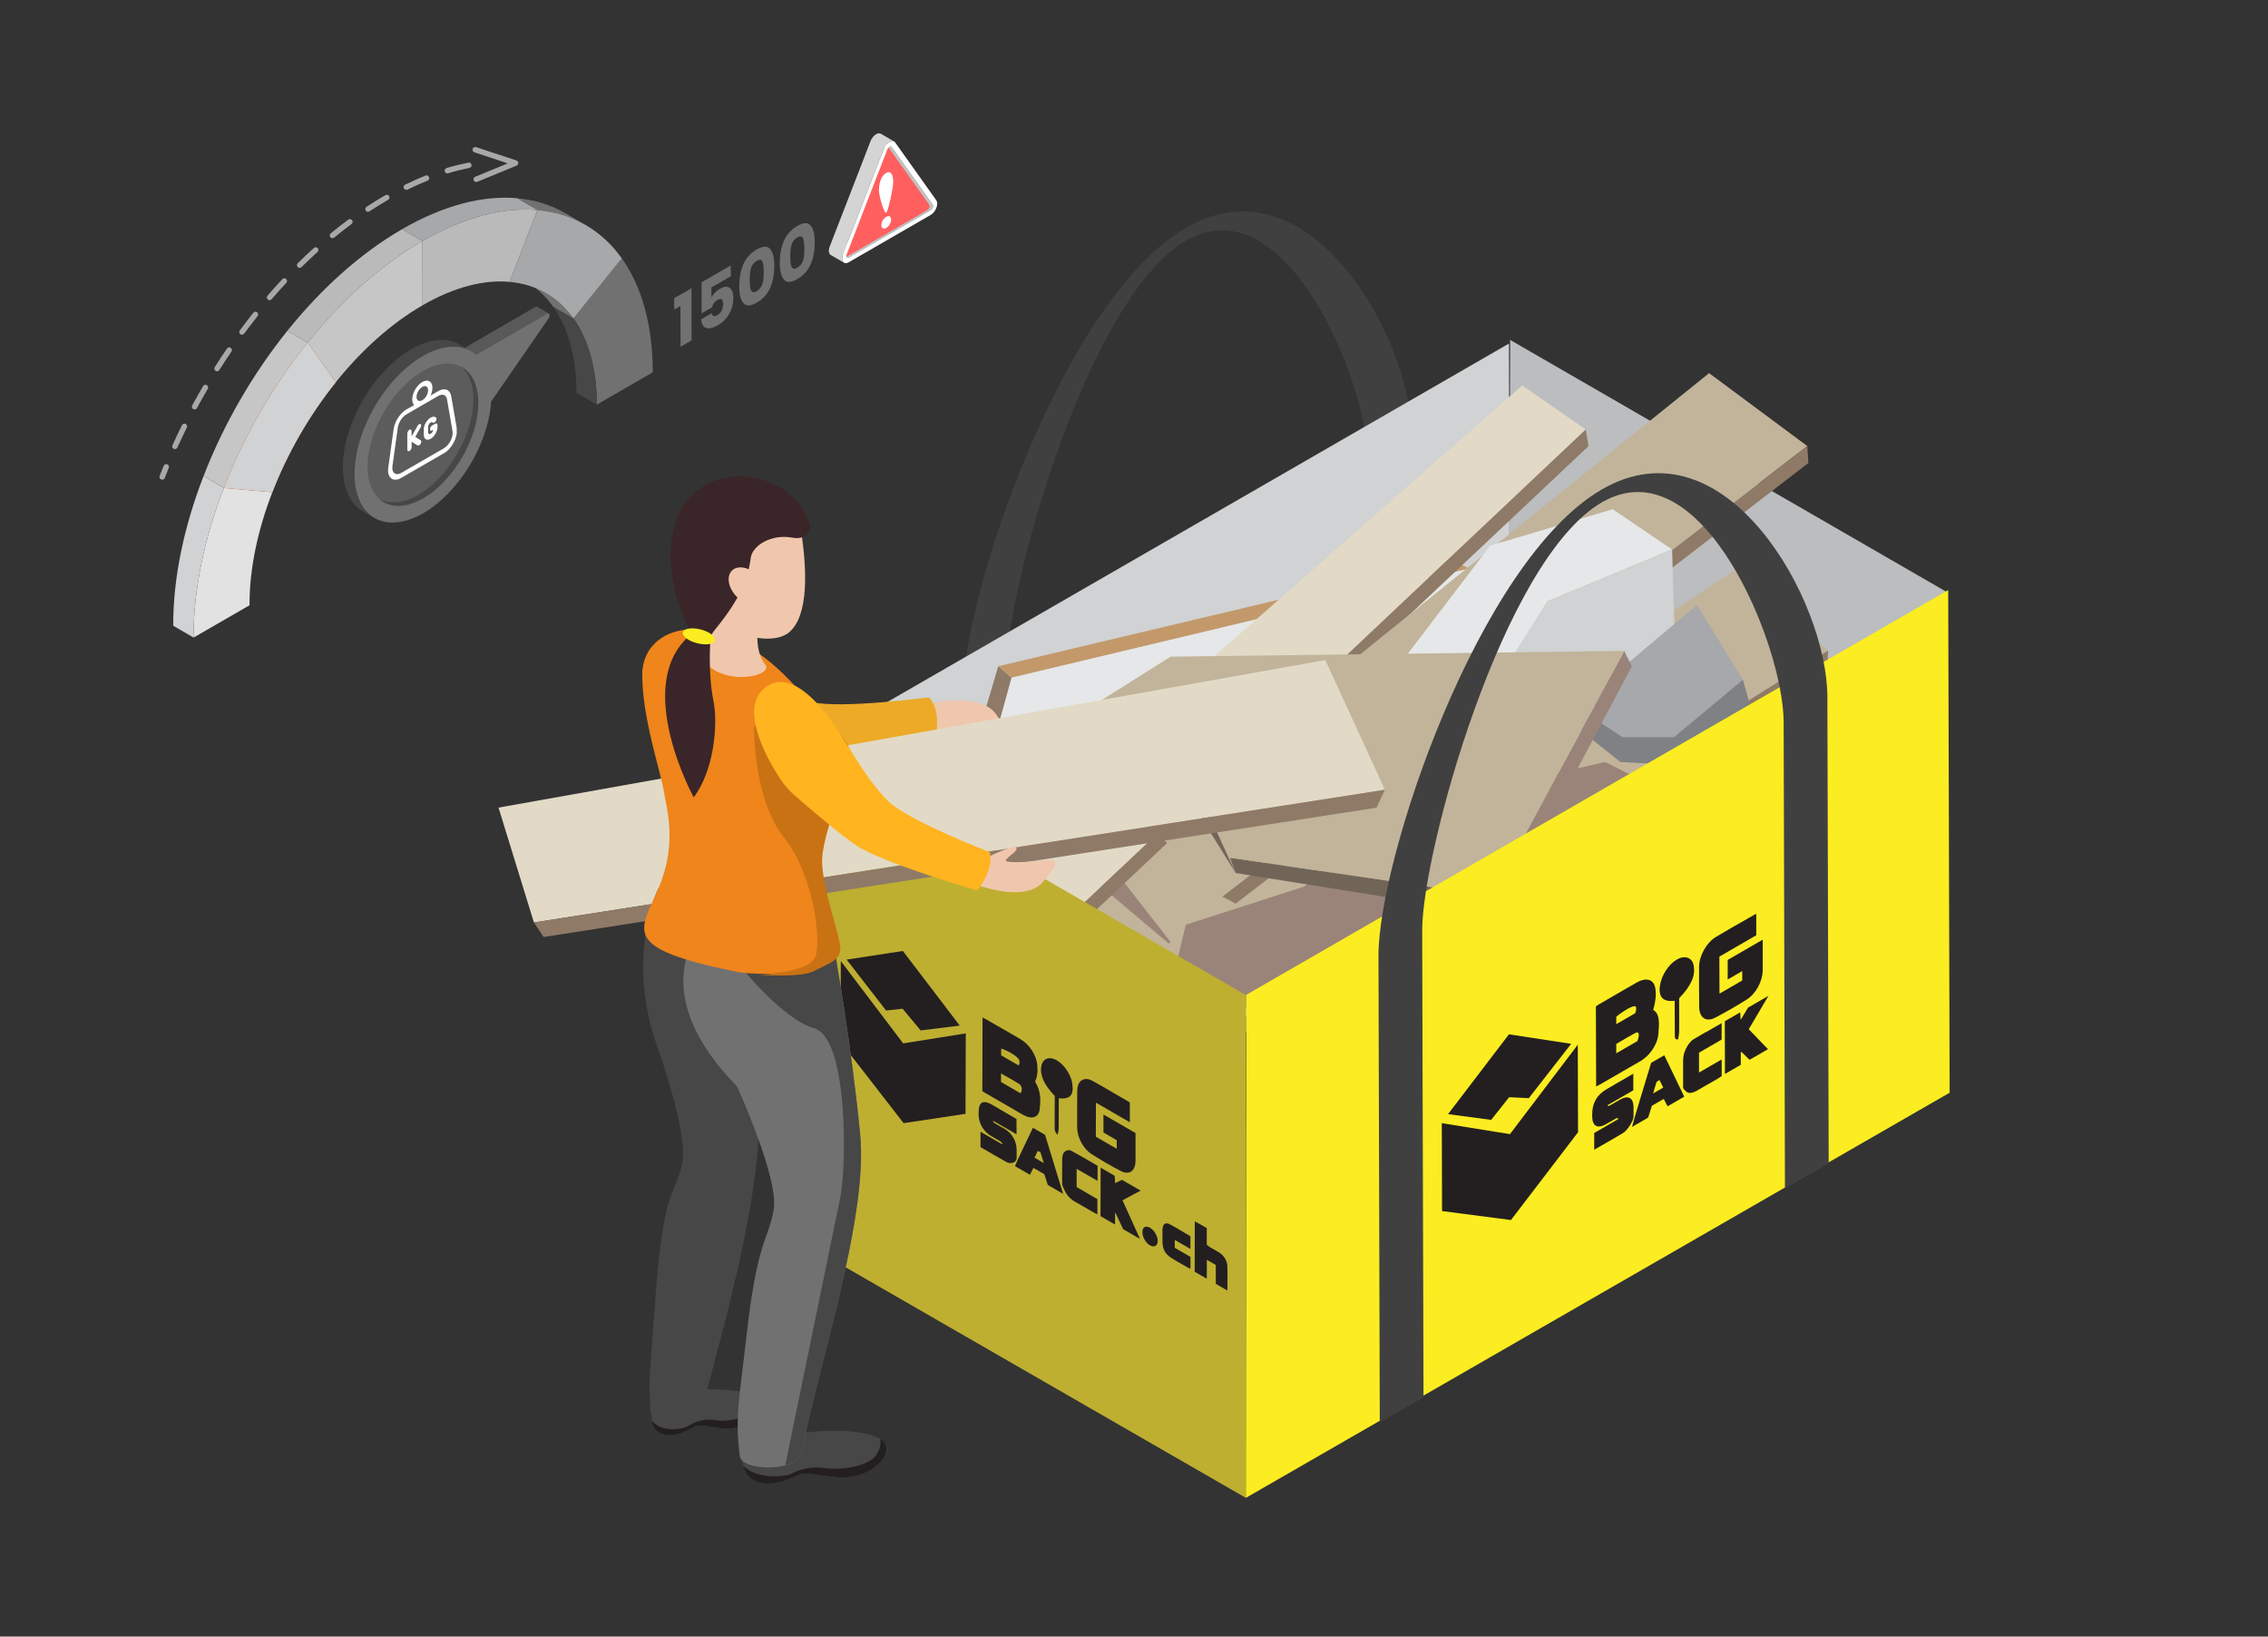 <?xml version="1.0" encoding="UTF-8"?> <svg id="_Слой_1" data-name="Слой 1" xmlns="http://www.w3.org/2000/svg" xmlns:xlink="http://www.w3.org/1999/xlink" viewBox="0 0 362.05 261.19"><rect x="0" y="0" width="362.05" height="261.19" fill="#333333" stroke="none"/> <defs> <style> .cls-1 { fill: #bbbdbf; } .cls-1, .cls-2, .cls-3, .cls-4, .cls-5, .cls-6, .cls-7, .cls-8, .cls-9, .cls-10, .cls-11, .cls-12, .cls-13, .cls-14, .cls-15, .cls-16, .cls-17, .cls-18, .cls-19, .cls-20, .cls-21, .cls-22, .cls-23, .cls-24, .cls-25, .cls-26, .cls-27, .cls-28, .cls-29, .cls-30, .cls-31, .cls-32, .cls-33, .cls-34, .cls-35, .cls-36, .cls-37, .cls-38, .cls-39, .cls-40, .cls-41, .cls-42, .cls-43, .cls-44, .cls-45, .cls-46 { stroke-width: 0px; } .cls-2 { fill: #f0c7ad; } .cls-3 { fill: #717171; } .cls-4 { fill: #a6a7aa; } .cls-5 { fill: #c1b49a; } .cls-6 { fill: #d0d2d3; } .cls-7 { fill: #ef851b; } .cls-8 { fill: #474747; } .cls-9 { fill: #fade1b; } .cls-10 { fill: #bababa; } .cls-11 { fill: #ecaa27; } .cls-12 { fill: #e6e7e8; } .cls-47 { clip-path: url(#clippath-2); } .cls-13 { fill: #3a2528; } .cls-48 { isolation: isolate; } .cls-14 { fill: #eff2f2; } .cls-15 { fill: #e5e6e6; } .cls-16 { fill: #c2c2c2; } .cls-17 { fill: #716558; } .cls-18 { fill: #beaf31; } .cls-19 { fill: #a9b6b6; } .cls-20 { fill: none; } .cls-21 { fill: #93caa2; } .cls-22 { fill: #e2dac6; } .cls-49 { clip-path: url(#clippath-1); } .cls-23 { fill: #a6a8aa; } .cls-24 { fill: #ff874b; } .cls-25 { fill: #fff; } .cls-26 { fill: #d4d4d4; } .cls-27 { fill: #c97214; } .cls-28 { fill: #fbed21; } .cls-29 { fill: #595959; } .cls-30 { fill: #e2e2e2; } .cls-31 { fill: #576573; } .cls-32 { fill: #231f20; } .cls-33 { fill: #5c5c5c; } .cls-34 { fill: #a6a8ab; } .cls-35 { fill: #ffb420; } .cls-36 { fill: #65a27b; } .cls-50 { clip-path: url(#clippath-3); } .cls-37 { fill: #c6c6c6; } .cls-38 { fill: #ff5f5f; } .cls-39 { fill: #9a8479; } .cls-40 { fill: #8f7a67; } .cls-41 { fill: #404041; } .cls-42 { fill: #808184; } .cls-43 { fill: #5b8c76; } .cls-44 { fill: #c3996b; } .cls-45 { fill: #bcc1c6; } .cls-46 { fill: #dbdada; } </style> <clipPath id="clippath-1"> <polygon class="cls-20" points="61.95 77.48 61.91 64.14 72.87 57.81 72.91 71.15 61.95 77.48"/> </clipPath> <clipPath id="clippath-2"> <polygon class="cls-20" points="107.65 55.92 107.63 47.42 130.05 34.47 130.08 42.97 107.65 55.92"/> </clipPath> <clipPath id="clippath-3"> <rect class="cls-20" y="321.7" width="362.77" height="261.47"/> </clipPath> </defs> <g> <path class="cls-41" d="M189.36,36.34c-19.75,11.4-35.71,59.12-35.67,74.45l.21,74.46,6.98-4.03-.21-74.46c-.04-12.35,12.79-59.18,28.7-68.37s28.96,22.71,29,35.06l.21,74.46,6.98-4.03-.21-74.46c-.04-15.33-16.22-44.49-35.98-33.09"/> <polyline class="cls-1" points="310.89 94.55 241.07 54.25 240.85 134.47 310.66 174.77 310.89 94.55"/> <polyline class="cls-6" points="240.88 54.83 128.8 119.44 129.03 199.66 241.11 135.05 240.88 54.83"/> <g> <polygon class="cls-40" points="159.36 106.33 146.83 148.5 149.88 150.33 161.49 108.16 159.36 106.33"/> <polygon class="cls-44" points="231.47 89.22 159.36 106.33 161.49 108.16 234.53 90.74 231.47 89.22"/> <polygon class="cls-12" points="149.88 150.33 203.97 139.94 234.53 90.74 161.49 108.16 149.88 150.33"/> </g> <g> <polygon class="cls-5" points="162.11 124.05 191.75 120.08 212.22 135.36 193.89 152.17 179.22 157.97 154.77 142.08 162.11 124.05"/> <polygon class="cls-39" points="169.75 128.33 188.08 151.86 166.38 133.53 154.77 142.08 162.11 124.05 195.11 121 169.75 128.33"/> <polygon class="cls-5" points="169.75 128.33 195.11 121 206.11 140.25 188.08 151.86 169.75 128.33"/> </g> <g> <polygon class="cls-22" points="155.38 138.57 243.01 61.51 253.14 68.55 168.15 148.7 155.38 138.57"/> <polygon class="cls-40" points="170.35 149.58 253.58 71.2 253.14 68.55 168.15 148.7 170.35 149.58"/> </g> <g> <polygon class="cls-5" points="181.36 153.99 277.31 90.74 291.81 103.83 192.02 166.52 181.36 153.99"/> <polygon class="cls-40" points="194.02 167.82 291.73 106.53 291.81 103.83 192.02 166.52 194.02 167.82"/> </g> <g> <polygon class="cls-5" points="183.34 131.65 272.83 59.55 288.51 71.19 195.14 143.1 183.34 131.65"/> <polygon class="cls-40" points="197.26 144.21 288.68 73.89 288.51 71.19 195.14 143.1 197.26 144.21"/> </g> <g> <polygon class="cls-12" points="237.89 87.08 257.45 81.27 266.92 87.69 247.06 95.94 240.34 106.63 224.14 105.11 237.89 87.08"/> <polygon class="cls-6" points="267.65 111.52 266.92 87.69 247.06 95.94 240.34 106.63 246.45 117.64 251.64 112.75 247.36 123.75 261.73 110.61 262.34 114.27 267.65 111.52"/> </g> <g> <polygon class="cls-34" points="270.89 96.55 278.23 108.47 267.23 117.64 258.98 117.64 251.64 112.75 270.89 96.55"/> <polygon class="cls-42" points="278.23 108.47 267.23 117.64 258.98 117.64 251.64 112.75 252.56 116.72 258.67 121.61 269.98 122.22 279.76 113.97 278.23 108.47"/> </g> <polygon class="cls-39" points="189.3 147.58 208.25 141.47 220.47 129.86 256.23 121.61 264.17 125.58 202.44 161.64 186.86 157.67 189.3 147.58"/> <g> <polygon class="cls-39" points="260.5 106.33 239.42 146.05 238.2 143 259.28 103.88 260.5 106.33"/> <polygon class="cls-17" points="196.33 136.89 197.25 139.33 239.42 146.05 238.2 143 196.33 136.89"/> <polygon class="cls-17" points="172.8 113.66 174.94 117.94 191.75 130.47 197.25 139.33 192.36 128.64 172.8 113.66"/> <polygon class="cls-5" points="186.86 104.8 259.28 103.88 238.2 143 196.33 136.89 192.36 128.64 172.8 113.66 186.86 104.8"/> </g> <polyline class="cls-18" points="198.84 158.78 129.03 118.47 128.8 198.69 198.88 239.05 198.84 158.78"/> <g> <path class="cls-32" d="M134.22,153.39c-.01,4.35-.02,8.59-.04,12.89,3.38,4.34,6.72,8.66,10.07,12.97,3.34-.5,6.63-1,9.88-1.49.01-4.3.02-8.52.04-12.84-3.37.54-6.67,1.07-9.99,1.6-3.32-4.38-6.61-8.72-9.96-13.14"/> <path class="cls-32" d="M144.12,151.77c-2.97.46-5.93.91-8.97,1.38,2.17,2.8,4.23,5.46,6.3,8.12.89-.1,1.76-.18,2.64-.28.97,1.17,1.93,2.33,2.88,3.46,2.08-.26,4.11-.51,6.24-.77-3.08-4.03-6.07-7.96-9.09-11.92"/> <path class="cls-32" d="M159.8,172.69v-1.38c.6.34,1.18.67,1.76,1,.35.2.69.4,1.04.62.55.34.68.99.31,1.55-1.03-.6-2.05-1.19-3.11-1.8M159.82,168.43v-1.09c.35.1.98.37,1.57.71.63.36,1.2.8,1.32,1.16.1.32.03.76-.12.81-.96-.55-1.84-1.06-2.76-1.59M160.98,164.73c-1.25-.72-2.5-1.44-3.76-2.16-.11-.06-.22-.11-.37-.18-.01,3.92-.02,7.82-.03,11.75.13.09.22.16.32.21,2.07,1.2,4.14,2.4,6.21,3.59.17.09.34.17.52.24,1.03.42,1.97.03,2.09-1.09.15-1.34.3-2.74-.72-4.48.36-.79.45-1.61.34-2.71-.17-1.56-1.27-3.24-2.73-4.09-.63-.37-1.25-.73-1.88-1.09"/> <path class="cls-32" d="M176.57,173.72c-.71-.41-1.43-.82-2.14-1.21-1.36-.75-2.43-.06-2.46,1.51-.02,1.97-.03,3.95-.02,5.94.01,1.55.98,3.39,2.32,4.24.77.49,1.55.96,2.32,1.41s1.55.87,2.32,1.27c1.37.72,2.33,0,2.36-1.58.01-.92,0-1.87,0-2.8v-1.67c-1.75-1.01-3.44-1.99-5.12-2.96v2.87c.73.43,1.42.82,2.12,1.23,0,.49,0,.92,0,1.37l-3.34-1.93c0-1.82.01-3.59.02-5.43.91.53,1.8,1.04,2.68,1.55s1.81,1.04,2.73,1.58c0-1.09,0-2.1,0-3.11-.07-.07-.1-.12-.13-.14-1.22-.71-2.45-1.43-3.67-2.13"/> <path class="cls-32" d="M159.65,177.05c-.43-.25-.86-.5-1.3-.75-1.43-.82-2.12-.42-2.13,1.24v.4c.04,1.37.77,2.62,1.95,3.33.25.15.5.3.76.44l.76.44c.1.07.21.2.31.29l-.02.18c-1.16-.67-2.32-1.34-3.46-2v2.45c.76.44,1.52.89,2.27,1.32.63.36,1.25.72,1.87,1.06.37.21.71.2,1.01.12.14-.03.26-.1.36-.2l.1-.1.05-.06c.13-.18.11-.48.11-.76,0-.31.01-.61,0-.92,0-1.41-.73-2.67-1.94-3.38-.15-.09-.3-.18-.45-.26s-.3-.17-.45-.25c-.22-.13-.45-.26-.67-.39-.09-.06-.17-.16-.26-.24l.02-.14c1.24.72,2.49,1.44,3.73,2.15,0-.86,0-1.62,0-2.44-.89-.51-1.76-1.02-2.62-1.52"/> <path class="cls-32" d="M182.09,190.02c-1.1-.64-2.05-1.18-2.99-1.73-.35.17-.68.33-1.09.53-.03-.48-.05-.83-.07-1.17l-2.24-1.3c0,2.6-.01,5.15-.02,7.74.76.44,1.51.87,2.32,1.34v-1.84s.1.04.1.04c.4.85.8,1.71,1.19,2.54.89.52,1.75,1.01,2.7,1.56-.95-2.11-1.86-4.11-2.8-6.17.95-.52,1.88-1.01,2.9-1.55"/> <path class="cls-32" d="M165.14,184.77c.18-.38.35-.73.52-1.09.14.07.27.13.43.2.17.55.34,1.09.54,1.74l-1.48-.86M166.81,181.1l-1.92-1.11c-.8,1.64-2.81,5.86-2.86,6.12.82.47,1.6.93,2.38,1.37.2-.39.38-.74.56-1.09.61.35,1.17.67,1.74,1,.2.62.39,1.21.56,1.73.83.48,1.59.92,2.44,1.41-.98-3.21-1.94-6.35-2.89-9.44"/> <path class="cls-32" d="M172.68,184.59c-.52-.3-1.04-.6-1.56-.88-.49-.27-.87-.15-1.17.11-.32.27-.39.78-.39,1.34,0,.81-.01,1.63-.01,2.44,0,.42,0,.82,0,1.24,0,.32.14.58.29.91.13.3.27.58.46.86.37.53.83.91,1.29,1.17.02.01.05.03.07.04.38.21.77.43,1.16.66.26.15.52.3.78.45.18.11.36.21.54.31s.36.21.54.31c.16.09.33.17.5.25v-2.43c-1.12-.65-2.21-1.28-3.31-1.92v-2.91c1.14.65,2.23,1.28,3.34,1.92,0-.83,0-1.58,0-2.41-.86-.49-1.7-.99-2.53-1.47"/> <path class="cls-32" d="M192.65,196c-.6-.34-1.14-.66-1.68-.96-.07-.04-.14-.06-.24-.1,0,2.68-.02,5.33-.02,8.02l1.94,1.12v-3.02c.5.28.93.53,1.43.82v3.01c.65.38,1.24.72,1.85,1.07,0-1.35.05-2.63-.01-3.97-.04-.85-.61-1.69-1.34-2.13-.14-.08-.28-.17-.42-.24s-.28-.16-.42-.24c-.2-.12-.41-.24-.62-.36-.14-.09-.28-.21-.48-.36,0-.91,0-1.77,0-2.66"/> <path class="cls-32" d="M168.71,169.22s-.01,0-.02-.01c-1.18-.67-2.21-.29-2.45.91-.28,1.43.38,2.95,2.13,4.78v.7c0,1.44-.02,2.88-.01,4.33,0,.35-.01.71.47,1.17.06-.33.16-.61.17-.94.02-1.41.01-2.84.02-4.26v-.62c1.82.19,2.43-.51,2.15-2.37-.21-1.39-1.28-3-2.45-3.67"/> <path class="cls-32" d="M188,196.08c-.42-.24-.83-.47-1.25-.69-.75-.38-1.16-.02-1.18.85-.01.62,0,1.25,0,1.87,0,1.28.44,2.08,1.58,2.76.33.2.65.39.98.58.51.29,1.01.58,1.52.87.13.07.25.1.39.16,0-.62,0-1.19,0-1.89-.87-.5-1.69-.98-2.51-1.45v-1.26c.87.5,1.68.97,2.5,1.44,0-.72,0-1.35,0-2.03-.68-.39-1.36-.8-2.03-1.19"/> <path class="cls-32" d="M183.58,195.94c-.68-.39-1.19-.12-1.21.64-.02.81.49,1.74,1.18,2.16,0,0,.01,0,.02.01.67.39,1.25.07,1.24-.7,0-.77-.54-1.7-1.21-2.1,0,0-.01,0-.02-.01"/> </g> <polygon class="cls-20" points="134.17 173.41 134.24 146.06 195.99 181.71 195.91 209.06 134.17 173.41"/> <polyline class="cls-28" points="311 94.17 198.93 158.78 198.88 239.05 311.23 174.39 311 94.17"/> <path class="cls-41" d="M255.72,78.11c-19.75,11.4-35.71,59.12-35.67,74.45l.21,74.46,6.98-4.03-.21-74.46c-.04-12.35,12.79-59.18,28.7-68.37,15.91-9.18,28.96,22.71,29,35.06l.21,74.46,6.98-4.03-.21-74.46c-.04-15.33-16.22-44.49-35.98-33.09"/> <g> <path class="cls-32" d="M230.16,179.25c.01,4.73.03,9.35.04,14.03,3.69.48,7.35.95,11,1.43,3.63-4.74,7.19-9.4,10.71-14.01-.01-4.68-.03-9.26-.04-13.97-3.65,4.81-7.23,9.53-10.83,14.27-3.63-.58-7.22-1.16-10.89-1.75"/> <path class="cls-32" d="M240.88,165.07c-3.22,4.23-6.43,8.44-9.72,12.74,2.36.32,4.62.61,6.88.92.97-1.23,1.91-2.41,2.87-3.62,1.06.05,2.11.1,3.14.15,2.26-2.9,4.46-5.72,6.76-8.67-3.36-.52-6.63-1.02-9.93-1.52"/> <path class="cls-32" d="M258.01,168.1c0-.5,0-.97,0-1.5.61-.35,1.21-.71,1.8-1.05.42-.24.83-.47,1.24-.69.6-.33.74.22.34,1.29-1.13.65-2.23,1.29-3.38,1.95M258.01,163.46v-1.19c.38-.33,1.06-.82,1.69-1.19.68-.39,1.31-.65,1.44-.4.11.23.03.8-.13,1.04-1.05.6-2,1.16-3.01,1.74M258.66,158.31c-1.17.67-2.33,1.35-3.5,2.03-.12.07-.25.17-.4.27.01,4.27.02,8.52.04,12.78.14-.06.24-.1.34-.16l6.76-3.9c.19-.11.38-.25.56-.39,1.12-.84,2.14-2.44,2.26-3.8.15-1.65.31-3.35-.81-3.96.38-1.31.48-2.31.35-3.37-.19-1.48-1.4-1.91-2.99-1-.88.5-1.75,1-2.63,1.51"/> <path class="cls-32" d="M276.34,148.11c-.82.47-1.63.95-2.45,1.44-1.48.89-2.64,2.99-2.66,4.72-.02,2.16,0,4.32.02,6.46.02,1.67,1.09,2.45,2.54,1.69.85-.44,1.71-.91,2.57-1.41s1.66-.98,2.49-1.5c1.49-.95,2.52-2.93,2.54-4.67.01-1.03,0-2.04,0-3.06,0-.59,0-1.19,0-1.81-1.92,1.11-3.76,2.17-5.59,3.23,0,1.06,0,2.06,0,3.12l2.32-1.34c0,.54,0,1.01,0,1.5-1.24.71-2.42,1.4-3.63,2.1,0-1.98-.01-3.9-.02-5.91,1-.58,1.96-1.13,2.92-1.69s1.97-1.13,2.97-1.72c0-1.18,0-2.29,0-3.38-.07,0-.11,0-.15.02-1.29.74-2.58,1.47-3.87,2.21"/> <path class="cls-32" d="M257.88,173.01c-.47.27-.94.54-1.41.82-1.56.9-2.3,2.2-2.3,4.02,0,.14,0,.29,0,.43.05,1.44.85,1.88,2.14,1.16.25-.14.5-.28.74-.42.3-.17.6-.35.9-.51.12-.07.23-.06.34-.08,0,.07-.01.14-.02.21-1.26.73-2.53,1.46-3.78,2.18v2.67c.84-.48,1.67-.95,2.49-1.43.68-.39,1.36-.79,2.04-1.19.4-.24.78-.68,1.09-1.14.15-.21.28-.44.39-.67l.11-.23.05-.13c.14-.36.11-.66.11-.97,0-.34,0-.67,0-1.01-.02-1.52-.81-1.98-2.13-1.24l-.73.42c-.16.09-.33.19-.49.28s-.32.19-.49.27c-.1.06-.19.05-.28.07l.02-.17c1.35-.78,2.7-1.56,4.06-2.34,0-.93,0-1.77,0-2.65-.97.56-1.91,1.1-2.86,1.65"/> <path class="cls-32" d="M282.3,158.93c-1.2.69-2.23,1.29-3.25,1.88-.38.62-.74,1.22-1.18,1.95-.03-.49-.06-.84-.08-1.19-.85.49-1.64.94-2.45,1.41,0,2.82.02,5.6.02,8.42.83-.48,1.64-.95,2.53-1.46,0-.7,0-1.35,0-2l.1-.07c.44.43.87.86,1.3,1.27l2.94-1.7c-1.05-1.08-2.05-2.12-3.07-3.18,1.03-1.75,2.04-3.46,3.14-5.32"/> <path class="cls-32" d="M263.89,174.5c.2-.65.37-1.23.55-1.83.15-.1.29-.2.47-.31.19.38.37.76.6,1.21l-1.61.93M265.68,168.41l-2.1,1.21c-.85,2.79-3.01,9.89-3.06,10.23l2.58-1.49c.22-.68.41-1.29.6-1.89.66-.38,1.27-.73,1.89-1.09.21.42.42.82.61,1.18.91-.52,1.74-1,2.66-1.54-1.09-2.26-2.15-4.45-3.19-6.62"/> <path class="cls-32" d="M272.26,164.74c-.63.36-1.26.73-1.89,1.11-.53.32-.95.92-1.27,1.59-.35.71-.42,1.34-.42,1.95,0,.89,0,1.78,0,2.67v1.35c0,.35.16.46.32.63.14.16.3.29.51.35.41.11.91-.06,1.41-.35.03-.01.05-.03.08-.04.45-.27.9-.53,1.35-.79.26-.15.52-.3.78-.44.26-.15.52-.3.78-.45.13-.07.26-.15.39-.23.18-.1.36-.23.54-.36v-2.65c-1.23.71-2.42,1.39-3.62,2.09v-3.17c1.22-.71,2.4-1.39,3.61-2.09v-2.62c-.87.5-1.72.98-2.56,1.47"/> <path class="cls-32" d="M267.67,153.15s-.01,0-.02.01c-1.28.75-2.4,2.47-2.65,4.05-.3,1.91.43,2.72,2.34,2.51v.75c0,1.57,0,3.15.02,4.72,0,.38,0,.79.52.68.06-.43.17-.86.17-1.22.02-1.56,0-3.1,0-4.65v-.68c1.96-2.07,2.63-3.6,2.31-5.27-.23-1.24-1.41-1.64-2.68-.91"/> </g> <polygon class="cls-20" points="230.22 201.04 230.13 171.28 282.25 141.18 282.34 170.95 230.22 201.04"/> </g> <g> <g> <path class="cls-3" d="M99.26,41.22c3.13,4.39,4.93,10.54,4.95,18.2l-8.93,5.15c-.02-5.79-1.38-10.44-3.74-13.76l7.72-9.59Z"/> <path class="cls-8" d="M95.28,64.58l-3.25-1.89c-.02-5.79-1.38-10.44-3.74-13.76l3.25,1.89c2.36,3.32,3.72,7.97,3.74,13.76Z"/> <path class="cls-3" d="M83.94,44.91l3.25,1.89c1.68.98,3.15,2.32,4.35,4.02l-3.25-1.89c-1.2-1.69-2.67-3.04-4.35-4.02Z"/> <path class="cls-3" d="M90.26,34.03l3.25,1.89c-2.29-1.33-4.89-2.14-7.73-2.39l-3.25-1.89c2.84.25,5.44,1.06,7.73,2.39Z"/> <path class="cls-23" d="M85.78,33.53c5.58.49,10.24,3.15,13.48,7.7l-7.72,9.59c-2.45-3.44-5.97-5.46-10.2-5.83l4.44-11.46Z"/> <path class="cls-23" d="M67.43,38.47l-3.25-1.89c6.68-3.86,12.95-5.42,18.35-4.95l3.25,1.89c-5.4-.47-11.67,1.09-18.35,4.95Z"/> <path class="cls-10" d="M67.43,38.47c6.68-3.86,12.95-5.42,18.35-4.95l-4.44,11.46c-4.09-.36-8.83.82-13.88,3.74l-.03-10.25Z"/> <path class="cls-30" d="M35.74,77.88l7.74.67c-2.34,6.04-3.67,12.25-3.65,18.05l-8.93,5.15c-.02-7.66,1.74-15.88,4.84-23.87Z"/> <path class="cls-6" d="M30.9,101.75l-3.25-1.89c-.02-7.66,1.74-15.88,4.84-23.87l3.25,1.89c-3.1,7.99-4.86,16.2-4.84,23.87Z"/> <path class="cls-10" d="M49.12,54.69l-3.25-1.89c5.38-6.7,11.64-12.36,18.31-16.22l3.25,1.89c-6.68,3.85-12.93,9.52-18.31,16.22Z"/> <path class="cls-37" d="M67.43,38.47l.03,10.25c-5.05,2.92-9.78,7.2-13.85,12.27l-4.49-6.31c5.38-6.7,11.64-12.36,18.31-16.22Z"/> <path class="cls-37" d="M35.74,77.88l-3.25-1.89c3.2-8.26,7.83-16.28,13.38-23.19l3.25,1.89c-5.56,6.92-10.18,14.93-13.38,23.19Z"/> <path class="cls-24" d="M49.12,54.69l4.49,6.31c-4.21,5.23-7.71,11.3-10.13,17.55l-7.74-.67c3.2-8.26,7.83-16.28,13.38-23.19Z"/> </g> <path class="cls-6" d="M49.12,54.69l4.49,6.31c-4.21,5.23-7.71,11.3-10.13,17.55l-7.74-.67c3.2-8.26,7.83-16.28,13.38-23.19Z"/> <g> <path class="cls-29" d="M85.76,48.96c-.08-.04-.18-.04-.31.03l-11.29,6.54,1.86,1.08,11.29-6.54c.13-.07.23-.08.31-.03l-1.86-1.08Z"/> <path class="cls-8" d="M75.98,61.61c-.43-1.42-1.2-2.42-2.2-3l-1.86-1.08c1,.58,1.77,1.58,2.2,3,1.4,4.58-1.26,11.77-5.94,16.06-.83.77-1.68,1.39-2.5,1.86-2.38,1.37-4.64,1.57-6.29.61l1.86,1.08c1.65.96,3.91.76,6.29-.61.83-.48,1.67-1.1,2.5-1.86,4.68-4.29,7.33-11.48,5.94-16.06Z"/> <path class="cls-33" d="M69.26,77.12c4.68-4.29,7.33-11.48,5.94-16.06-1.15-3.76-4.68-4.59-8.49-2.39-.83.48-1.67,1.1-2.5,1.86-4.68,4.29-7.33,11.48-5.94,16.06,1.15,3.76,4.68,4.59,8.49,2.39.83-.48,1.67-1.1,2.5-1.86h0Z"/> <path class="cls-8" d="M59.76,82.67l-1.86-1.08c-1.26-.73-2.23-2.01-2.75-3.83-1.63-5.67,1.65-14.45,7.38-19.71,1.03-.95,2.07-1.71,3.09-2.3,2.94-1.7,5.74-1.94,7.77-.75l1.86,1.08c-2.04-1.18-4.84-.94-7.77.75-1.02.59-2.06,1.36-3.09,2.3-5.73,5.26-9.01,14.05-7.38,19.71.52,1.81,1.49,3.09,2.75,3.83Z"/> <path class="cls-3" d="M76.02,56.61c-2.07-1.76-5.21-1.71-8.54.21-1.02.59-2.06,1.36-3.09,2.3-5.73,5.26-9.01,14.05-7.38,19.71,1.37,4.75,5.79,5.83,10.56,3.08,1.02-.59,2.05-1.35,3.07-2.29,4.46-4.09,7.44-10.32,7.77-15.55l9.16-13.25c.33-.48.15-.99-.27-.75l-11.29,6.54ZM70.04,77.67c-.83.77-1.68,1.39-2.5,1.86-3.82,2.2-7.34,1.37-8.49-2.39-1.4-4.58,1.26-11.77,5.94-16.06.83-.77,1.68-1.39,2.5-1.86,3.82-2.2,7.34-1.37,8.49,2.39,1.4,4.58-1.26,11.77-5.94,16.06h0Z"/> </g> </g> <g class="cls-48"> <g class="cls-49"> <g> <path class="cls-25" d="M64.05,75.48c-.42.24-.82.26-1.09.04-.27-.21-.39-.64-.31-1.15l.85-6.1c.11-.84.7-1.75,1.39-2.15l5.07-2.93c.69-.4,1.28-.17,1.4.54l.88,5.1c.08.43-.04.98-.3,1.5-.27.53-.67.97-1.09,1.22l-6.78,3.91M67.42,63.87c-.51.29-.93.06-.93-.52s.41-1.3.92-1.6.93-.06.93.53-.41,1.3-.92,1.59M67.41,60.97c-.89.51-1.61,1.76-1.6,2.78,0,.4.11.69.3.89l-1.22.7c-1.02.59-1.89,1.93-2.06,3.2l-.85,6.09c-.11.77.06,1.39.47,1.71.4.32.99.29,1.62-.07l6.78-3.91c.63-.36,1.21-1.02,1.61-1.8.4-.78.56-1.6.45-2.24l-.88-5.09c-.18-1.06-1.05-1.4-2.07-.81l-1.22.7c.18-.41.29-.83.29-1.23,0-1.02-.73-1.43-1.61-.92"/> <path class="cls-25" d="M65.36,68.59c-.19.11-.34.38-.34.6v2.58c0,.22.16.31.35.2s.34-.38.34-.6v-.87s.96.59.96.59c.06.04.15.03.24-.02s.17-.14.24-.25c.13-.23.14-.48,0-.56l-.86-.53.85-1.51c.13-.23.13-.48,0-.55-.07-.03-.15-.02-.24.03s-.18.14-.25.27l-.95,1.69v-.87c0-.22-.16-.3-.35-.2"/> <path class="cls-25" d="M68.74,66.65c-.61.35-1.1,1.2-1.09,1.9v.85c0,.7.5.98,1.1.63s1.1-1.2,1.09-1.9v-.32c0-.21-.16-.3-.35-.19l-.51.29c-.19.11-.34.38-.34.59s.15.31.35.2l.17-.1c-.03.24-.2.51-.41.63-.23.13-.41.02-.41-.24v-.85c0-.26.17-.58.4-.71.13-.07.25-.07.33,0,.07.06.17.06.27,0,.07-.04.15-.11.21-.2.15-.23.18-.48.06-.59-.21-.19-.53-.18-.87.02"/> </g> </g> </g> <g class="cls-48"> <g class="cls-47"> <g> <polyline class="cls-3" points="110.38 46 107.63 47.59 107.63 49.4 108.62 48.83 108.64 55.35 110.4 54.33 110.38 46"/> <path class="cls-3" d="M116.64,42.37l-4.64,2.68v4.96s1.65-.94,1.65-.94c.05-.23.15-.45.29-.66.15-.21.33-.38.56-.52.3-.17.54-.21.7-.11.15.11.24.35.24.72s-.07.73-.23,1.05c-.15.32-.38.56-.69.74-.26.15-.47.2-.63.13-.15-.07-.25-.21-.29-.42l-1.66.96c.02.48.14.84.35,1.09.21.25.51.37.9.35.39-.01.86-.18,1.39-.48.79-.46,1.4-1.08,1.84-1.85.43-.77.65-1.6.65-2.49,0-.48-.08-.88-.23-1.2-.15-.32-.4-.52-.72-.59-.33-.08-.74.04-1.24.33-.27.16-.54.36-.77.61-.24.24-.42.49-.55.73v-1.58s3.09-1.79,3.09-1.79v-1.71"/> <path class="cls-3" d="M120.81,46.46c-.32.18-.56.22-.72.1-.16-.11-.27-.32-.32-.64-.06-.3-.09-.72-.09-1.24,0-.76.07-1.4.21-1.9.15-.5.45-.87.9-1.14s.76-.23.91.09c.14.34.22.89.22,1.65,0,.52-.02.96-.08,1.33-.05.37-.16.71-.32,1.01-.17.31-.4.55-.72.73M120.79,39.82c-.98.57-1.69,1.35-2.13,2.36-.44,1-.65,2.16-.65,3.47s.22,2.24.67,2.74c.44.5,1.15.47,2.14-.1s1.69-1.35,2.13-2.36.65-2.17.65-3.5-.22-2.21-.67-2.71c-.44-.5-1.16-.46-2.14.1"/> <path class="cls-3" d="M127.28,42.72c-.31.18-.56.22-.72.1-.16-.11-.27-.32-.32-.64-.05-.31-.09-.72-.09-1.24,0-.76.07-1.4.22-1.9.15-.5.45-.87.9-1.14s.76-.23.91.09c.15.33.22.89.22,1.65,0,.52-.02.96-.07,1.33-.06.38-.16.71-.32,1.01-.16.3-.4.55-.72.73M127.26,36.08c-.98.56-1.68,1.35-2.12,2.36-.44,1-.66,2.17-.66,3.47s.23,2.23.67,2.73c.44.5,1.15.47,2.13-.1s1.69-1.35,2.13-2.36.65-2.17.65-3.5-.22-2.21-.67-2.71c-.44-.5-1.15-.47-2.14.1"/> </g> </g> </g> <g> <path class="cls-23" d="M27.93,71.68c-.06,0-.12-.01-.18-.04-.22-.1-.32-.36-.22-.58.48-1.07.99-2.15,1.52-3.21.11-.22.37-.3.58-.2.22.11.3.37.2.58-.52,1.05-1.03,2.12-1.51,3.18-.07.16-.23.26-.4.26ZM31.07,65.35c-.07,0-.14-.02-.21-.05-.21-.11-.29-.38-.18-.59.56-1.03,1.14-2.07,1.74-3.09.12-.21.39-.28.59-.16.21.12.28.39.16.59-.59,1.01-1.17,2.04-1.72,3.06-.08.15-.23.23-.38.23ZM34.64,59.26c-.08,0-.16-.02-.23-.07-.2-.13-.26-.4-.13-.6.63-1,1.29-1.99,1.95-2.96.14-.2.41-.25.6-.11.2.14.25.41.11.6-.66.96-1.31,1.95-1.93,2.94-.08.13-.22.2-.37.2ZM38.63,53.43c-.09,0-.18-.03-.26-.09-.19-.14-.23-.41-.09-.61.7-.95,1.43-1.9,2.16-2.82.15-.19.42-.22.61-.07.19.15.22.42.07.61-.72.91-1.44,1.85-2.14,2.79-.09.12-.22.18-.35.18ZM43.03,47.91c-.1,0-.2-.03-.28-.11-.18-.16-.2-.43-.05-.61.77-.9,1.57-1.79,2.37-2.64.16-.18.44-.19.61-.02.18.16.19.44.02.61-.79.85-1.58,1.73-2.34,2.62-.09.1-.21.15-.33.15ZM47.84,42.75c-.11,0-.22-.04-.31-.13-.17-.17-.17-.45,0-.61.85-.84,1.71-1.66,2.58-2.44.18-.16.45-.15.61.03.16.18.15.45-.03.61-.85.77-1.71,1.59-2.55,2.41-.08.08-.2.13-.31.13ZM53.08,38.01c-.13,0-.25-.05-.34-.16-.15-.19-.13-.46.06-.61.92-.76,1.86-1.5,2.8-2.19.19-.14.47-.1.61.09.14.19.1.47-.09.61-.92.68-1.85,1.41-2.76,2.16-.08.07-.18.1-.28.1ZM58.75,33.81c-.14,0-.28-.07-.36-.2-.13-.2-.08-.47.12-.6,1-.66,2.02-1.29,3.02-1.87.21-.12.47-.05.59.16.12.21.05.47-.16.59-.99.57-2,1.19-2.98,1.84-.07.05-.16.07-.24.07ZM64.86,30.29c-.16,0-.31-.09-.39-.24-.11-.22-.02-.48.2-.58,1.09-.53,2.18-1.02,3.25-1.45.22-.09.48.02.57.24.09.22-.02.48-.24.57-1.05.42-2.13.9-3.19,1.43-.06.03-.13.04-.19.04ZM71.42,27.67c-.19,0-.36-.12-.42-.31-.07-.23.06-.47.29-.54,1.16-.35,2.33-.64,3.47-.87.24-.05.46.11.51.34.05.24-.11.46-.34.51-1.11.22-2.25.5-3.38.85-.04.01-.08.02-.13.02Z"/> <path class="cls-23" d="M25.89,76.55c-.05,0-.11,0-.16-.03-.22-.09-.33-.34-.25-.56.21-.54.42-1.08.65-1.62.09-.22.35-.33.57-.24.22.09.33.34.24.57-.22.54-.43,1.08-.64,1.61-.07.17-.23.28-.41.28Z"/> <path class="cls-23" d="M76.02,29.05c-.17,0-.33-.1-.4-.27-.09-.22.01-.48.24-.57l5.19-2.14-5.32-1.76c-.23-.08-.35-.32-.28-.55.08-.23.32-.35.55-.28l6.44,2.13c.17.06.29.22.3.4,0,.18-.1.35-.27.42l-6.27,2.58c-.05.02-.11.03-.17.03Z"/> </g> <g> <g> <path class="cls-16" d="M133.36,39.87h0l13.09-7.56s0,0,0,0c0,0,0,0,0,0,.2-.12.3-.33.33-.41.03-.09.1-.3,0-.44l-6.58-9.25,2.12,1.23,6.58,9.25c.1.14.03.36,0,.44-.03.09-.13.3-.33.41,0,0,0,0,0,0,0,0,0,0,0,0l-13.09,7.56s-.08-.05,0,0c-.13.07-.22.06-.27.03l-2.12-1.23c.05.03.14.05.27-.03Z"/> <path class="cls-38" d="M134.6,40.63c-.1.26-.03.39,0,.44.03.05.13.14.33.03l13.09-7.56c.2-.12.3-.33.33-.41.03-.09.1-.3,0-.44l-6.58-9.25c-.1-.14-.27-.07-.33-.03-.07.04-.23.16-.33.41l-6.51,16.81Z"/> <path class="cls-25" d="M141.47,34.6c-.43.25-.78.85-.77,1.34,0,.49.35.69.78.44.43-.25.78-.85.78-1.34,0-.49-.35-.69-.78-.44Z"/> <path class="cls-25" d="M141.45,27.6c-.85.49-1.14,1.78-1.14,2.76,0,.98.85,3.77,1.15,3.6.31-.18,1.13-3.94,1.13-4.92,0-.98-.3-1.93-1.15-1.44Z"/> </g> <path class="cls-25" d="M134.57,40.58c-.1.25-.14.48-.14.68,0,.63.44.95,1.05.6l13.09-7.56c.61-.35,1.04-1.18,1.04-1.81,0-.2-.05-.38-.14-.52l-6.58-9.25c-.2-.28-.55-.28-.91-.08-.35.2-.7.61-.9,1.12l-6.51,16.81ZM135.15,41.07s-.1-.19,0-.44l6.51-16.81c.1-.26.27-.37.33-.41s.23-.11.33.03l6.58,9.25c.1.14.03.36,0,.44-.03.09-.13.3-.33.41l-13.09,7.56c-.2.12-.3.02-.33-.03h0Z"/> <path class="cls-26" d="M132.45,39.35l6.51-16.81c.2-.52.55-.92.9-1.12.27-.16.54-.19.74-.08l2.12,1.23c-.2-.12-.47-.08-.74.08-.35.2-.7.61-.9,1.12l-6.51,16.81c-.1.25-.14.48-.14.68,0,.32.12.56.31.67l-2.12-1.23c-.19-.11-.31-.35-.31-.67,0-.2.04-.43.14-.68Z"/> </g> <g> <g> <path class="cls-2" d="M150.09,112.01s6.73-1.22,8.95,2.02c2.23,3.25,2.04,4.16.19,3.68-1.85-.49-6.85-1.65-6.45-.88.4.77,1.94,1.81,1.29,2.19-.66.38-5.21-2.84-5.21-2.84l-1.45-3.92,2.67-.25Z"/> <path class="cls-11" d="M111.62,103.09s-5.66-3.14-8.61,2.7c-3.14,6.19,10.25,10.08,10.25,10.08,0,0,11.14,4.27,15.1,4.56,5.27.39,21.02-2.98,21.02-2.98,0,0,.94-4.02-1.09-6.16,0,0-14.25,1.9-18.75.73-4.9-1.27-16.84-8.66-17.92-8.94Z"/> </g> <g> <polygon class="cls-22" points="79.58 128.89 211.57 105.34 221.08 126.04 85.23 147.22 79.58 128.89"/> <polygon class="cls-40" points="86.78 149.54 219.74 128.9 221.08 126.04 85.23 147.22 86.78 149.54"/> </g> <path class="cls-8" d="M112.95,221.73c.21.04,10.85-.3,8.48,3.41-1.54,2.4-3.67,2.82-5.26,2.86-1.6.05-4.5-.82-5.22-.38-.72.43-4.33,2.75-6.4.42-.41-.48-.69-1.84-.41-2.72.27-.87,7.64-3.81,8.81-3.59Z"/> <path class="cls-32" d="M121.43,225.14c-1.54,2.4-3.67,2.82-5.26,2.86-1.6.05-4.5-.82-5.22-.38-.72.43-4.33,2.75-6.4.42-.22-.27-.41-.78-.48-1.34,1.44,1.99,4.98,1.44,5.96.79,1.12-.74,2.73-1.11,4.12-.84,1.4.27,4.42-.05,5.94-1.42.91-.83.86-1.78.68-2.39.94.51,1.35,1.23.66,2.31Z"/> <path class="cls-8" d="M128.26,228.67c7.64-1.01,15.65.24,12.68,4.14-1.92,2.53-4.62,2.96-6.65,2.97-2.02.02-5.74-.95-6.65-.49-.91.45-5.46,2.87-8.12.35-.54-.51-1.38-2.74-1.04-3.66.33-.92,8.29-3.12,9.79-3.31Z"/> <path class="cls-8" d="M105.17,141.63s-5.76,11.2.19,26.66c0,0,4.56,13.06,3.55,17.44-1.2,5.24-2.98,3.76-4.26,21.12-1.14,15.33-1.06,12.91-.81,18.54.09,1.78,7.26,3.3,8.41-1.18,2.95-11.47,10.08-35.46,8.77-49.34-1.3-13.88-2.14-26.86-2.14-26.86,0,0-9.17-2.43-13.72-6.38Z"/> <path class="cls-3" d="M112.03,148.11s-9.5,9.86,5.62,25.27c0,0,6.78,14.8,5.85,19.76-.97,5.13-2.62,4.7-4.37,20.38-1.12,9.97-1.83,12.49-1.03,18.9.3,2.38,9.43,2.6,9.96-.75,1.85-11.64,10.57-36.69,9.26-50.56-1.31-13.88-4.1-29.51-4.1-29.51,0,0-15.14-.12-21.18-3.48Z"/> <path class="cls-32" d="M140.94,232.81c-1.92,2.53-4.62,2.96-6.65,2.97-2.02.02-5.74-.95-6.65-.49-.91.45-5.46,2.87-8.12.35-.3-.28-.76-1.16-.87-1.74,1.86,2.13,6.59,1.92,7.83,1.24,1.41-.77,3.45-1.15,5.23-.84,1.77.3,5.62,0,7.52-1.42,1.15-.87,1.5-2.55,1.26-3.22,1.2.55,1.32,2.02.46,3.15Z"/> <path class="cls-8" d="M137.32,181.11c1.31,13.88-7.4,38.93-9.26,50.56-.17,1.1-1.29,1.81-2.71,2.19,2.26-11.01,7.98-38.87,8.78-42.71,1-4.79,1.33-25.44-4.14-27.03-5.47-1.59-12.77-11.07-12.77-11.07,0,0,1.01-1.12,2.4-2.65,6.44,1.13,13.59,1.19,13.59,1.19,0,0,2.79,15.63,4.1,29.51Z"/> <path class="cls-7" d="M134.08,121.54c.41-2.25-.33-4.56-1.98-6.15-2.45-2.37-4.98-6.45-9.87-10.29-10.31-8.1-19.53-4.6-19.69,2.29-.16,6.88,3.04,16.05,3.48,19.16.36,2.46,2.15,7.94-.85,15.08-2.95,7.06-6.45,9.63,12.57,13.49,3.36.68,19.5.7,14.95-6.02-6.72-9.91-.09-19.37,1.4-27.56Z"/> <path class="cls-27" d="M120.38,116.03s-.15,11.47,4.72,17.55c4.86,6.08,6.14,16.96,4.98,19.3-1.16,2.34-8.73,2.69-8.73,2.69,0,0,6.44.52,8.61-.61,2.18-1.13,4.27-1.66,4.19-3.69s-2.69-8.92-2.91-13.48c-.23-4.56,4.59-14.75,4.45-17.71-.13-2.96-7.89-8.3-9.61-8.72s-5.69,4.68-5.69,4.68Z"/> <g> <path class="cls-2" d="M121.68,96.7s-2.06,6.21.49,9.38c1.36,1.72-6.17,3.62-9.76-.49,0,0,1.61-8.19-1.66-11.3l10.94,2.41Z"/> <path class="cls-2" d="M122.64,77.18s4.24.97,5.24,7.54c.95,6.23,1.23,13.46-1.86,16.15-3.12,2.73-12.93.17-16.69-7.78-3.76-7.94,1.83-19.53,13.31-15.9Z"/> <path class="cls-13" d="M129.27,83.77c.29.95-.63,2.44-2.76,2.04-3.41-.64-6.35,1.26-6.66,3.17-.3,1.91-.57,5.26-5.67,11.45-3.19,3.87,1.18,7.8-3.45,1.14-1.52-2.18-5.96-11.92-2.24-19.91,0,0,2.67-5.78,9.95-5.64,0,0,8.52.12,10.83,7.75Z"/> <path class="cls-2" d="M117.68,95.3c1.38,1.34,3.2,1.63,4.08.66.89-.98.49-2.84-.88-4.18-1.38-1.33-3.2-1.63-4.09-.66-.88.98-.49,2.84.88,4.18Z"/> <path class="cls-13" d="M113.44,101.57s-.5,5.6.44,10.22c.81,4,.02,11.31-3.14,15.46,0,0-9.72-17.74-.79-25.68h3.48Z"/> <path class="cls-28" d="M109.01,100.91c-.15.6.87,1.39,2.29,1.75s2.69.16,2.84-.45-.87-1.39-2.28-1.75c-1.42-.36-2.7-.16-2.85.44Z"/> </g> <g> <path class="cls-2" d="M157.23,141.62s6.48,2.16,9.15-.75c2.66-2.9,2.6-3.83.7-3.61-1.9.22-7.01.66-6.5-.04.5-.71,2.17-1.51,1.58-1.98-.6-.47-5.55,2.08-5.55,2.08l-1.99,3.68,2.61.62Z"/> <path class="cls-35" d="M134.19,117.33s-6.62-11.6-11.96-7.68c-4.32,3.18-.03,11.01,2.21,14.5.69,1.07,1.52,2.03,2.48,2.86,2.37,2.05,7.38,6.33,9.78,7.92,4.28,2.84,19.28,7.19,19.28,7.19,0,0,2.74-3.22,2.03-6.13,0,0-13.01-4.98-16.26-8.17-3.55-3.47-6.79-9.73-7.57-10.49Z"/> </g> </g> <g class="cls-50"> <g> <polygon class="cls-21" points="709.84 452.05 439.82 608.97 -10.38 349.04 259.63 192.13 709.84 452.05"/> <g> <g> <polygon class="cls-4" points="156.72 241.26 185.55 224.61 185.55 221.09 156.72 237.74 156.72 241.26"/> <polygon class="cls-15" points="155.81 240.73 156.72 241.26 156.72 237.74 155.81 237.22 155.81 240.73"/> <polygon class="cls-25" points="155.81 237.22 156.72 237.74 185.55 221.09 184.64 220.57 155.81 237.22"/> <polygon class="cls-4" points="156.72 251.73 185.55 235.08 185.55 231.56 156.72 248.21 156.72 251.73"/> <polygon class="cls-15" points="155.81 251.2 156.72 251.73 156.72 248.21 155.81 247.69 155.81 251.2"/> <polygon class="cls-25" points="155.81 247.69 156.72 248.21 185.55 231.56 184.64 231.04 155.81 247.69"/> <polygon class="cls-4" points="181.98 218.7 181.98 241.01 185.55 238.95 185.55 216.64 183.77 213.58 181.98 218.7"/> <polygon class="cls-25" points="181.07 218.18 181.98 218.7 183.77 213.58 182.86 213.05 181.07 218.18"/> <polygon class="cls-15" points="181.07 240.49 181.98 241.01 181.98 218.7 181.07 218.18 181.07 240.49"/> <polygon class="cls-4" points="175.9 222.22 175.9 244.52 179.47 242.46 179.47 220.15 177.68 217.09 175.9 222.22"/> <polygon class="cls-25" points="174.99 221.69 175.9 222.22 177.68 217.09 176.78 216.56 174.99 221.69"/> <polygon class="cls-15" points="174.99 244 175.9 244.52 175.9 222.22 174.99 221.69 174.99 244"/> <polygon class="cls-4" points="169.82 225.73 169.82 248.03 173.39 245.97 173.39 223.66 171.6 220.6 169.82 225.73"/> <polygon class="cls-25" points="168.91 225.2 169.82 225.73 171.6 220.6 170.69 220.07 168.91 225.2"/> <polygon class="cls-15" points="168.91 247.51 169.82 248.03 169.82 225.73 168.91 225.2 168.91 247.51"/> <polygon class="cls-4" points="163.74 229.24 163.74 251.55 167.31 249.48 167.31 227.18 165.52 224.11 163.74 229.24"/> <polygon class="cls-25" points="162.83 228.71 163.74 229.24 165.52 224.11 164.61 223.59 162.83 228.71"/> <polygon class="cls-15" points="162.83 251.02 163.74 251.55 163.74 229.24 162.83 228.71 162.83 251.02"/> <polygon class="cls-4" points="157.65 232.75 157.65 255.06 161.22 253 161.22 230.69 159.44 227.62 157.65 232.75"/> <polygon class="cls-25" points="156.74 232.23 157.65 232.75 159.44 227.62 158.53 227.1 156.74 232.23"/> <polygon class="cls-15" points="156.74 254.53 157.65 255.06 157.65 232.75 156.74 232.23 156.74 254.53"/> </g> <g> <polygon class="cls-4" points="132.39 255.24 161.22 238.59 161.22 235.07 132.39 251.72 132.39 255.24"/> <polygon class="cls-15" points="131.48 254.71 132.39 255.24 132.39 251.72 131.48 251.2 131.48 254.71"/> <polygon class="cls-25" points="131.48 251.2 132.39 251.72 161.22 235.07 160.31 234.55 131.48 251.2"/> <polygon class="cls-4" points="132.39 265.71 161.22 249.06 161.22 245.54 132.39 262.19 132.39 265.71"/> <polygon class="cls-25" points="131.48 261.67 132.39 262.19 161.22 245.54 160.31 245.02 131.48 261.67"/> <polygon class="cls-4" points="157.65 232.68 157.65 254.99 161.22 252.93 161.22 230.62 159.44 227.56 157.65 232.68"/> <polygon class="cls-25" points="156.74 232.16 157.65 232.68 159.44 227.56 158.53 227.03 156.74 232.16"/> <polygon class="cls-15" points="156.74 254.47 157.65 254.99 157.65 232.68 156.74 232.16 156.74 254.47"/> <polygon class="cls-4" points="151.57 236.19 151.57 258.5 155.14 256.44 155.14 234.13 153.36 231.07 151.57 236.19"/> <polygon class="cls-25" points="150.66 235.67 151.57 236.19 153.36 231.07 152.45 230.54 150.66 235.67"/> <polygon class="cls-15" points="150.66 257.98 151.57 258.5 151.57 236.19 150.66 235.67 150.66 257.98"/> <polygon class="cls-4" points="145.49 239.71 145.49 262.01 149.06 259.95 149.06 237.64 147.27 234.58 145.49 239.71"/> <polygon class="cls-25" points="144.58 239.18 145.49 239.71 147.27 234.58 146.37 234.05 144.58 239.18"/> <polygon class="cls-15" points="144.58 261.49 145.49 262.01 145.49 239.71 144.58 239.18 144.58 261.49"/> <polygon class="cls-4" points="139.41 243.22 139.41 265.52 142.98 263.46 142.98 241.16 141.19 238.09 139.41 243.22"/> <polygon class="cls-25" points="138.5 242.69 139.41 243.22 141.19 238.09 140.28 237.57 138.5 242.69"/> <polygon class="cls-15" points="138.5 265 139.41 265.52 139.41 243.22 138.5 242.69 138.5 265"/> <polygon class="cls-4" points="133.32 246.73 133.32 269.04 136.9 266.97 136.9 244.67 135.11 241.6 133.32 246.73"/> <polygon class="cls-25" points="132.42 246.21 133.32 246.73 135.11 241.6 134.2 241.08 132.42 246.21"/> <polygon class="cls-15" points="132.42 268.51 133.32 269.04 133.32 246.73 132.42 246.21 132.42 268.51"/> </g> <g> <polygon class="cls-4" points="108.06 269.39 136.9 252.75 136.9 249.23 108.06 265.88 108.06 269.39"/> <polygon class="cls-25" points="107.15 265.35 108.06 265.88 136.9 249.23 135.99 248.7 107.15 265.35"/> <polygon class="cls-4" points="108.06 279.87 136.9 263.22 136.9 259.7 108.06 276.35 108.06 279.87"/> <polygon class="cls-25" points="107.15 275.82 108.06 276.35 136.9 259.7 135.99 259.17 107.15 275.82"/> <polygon class="cls-4" points="133.33 246.84 133.33 269.15 136.9 267.08 136.9 244.78 135.11 241.71 133.33 246.84"/> <polygon class="cls-25" points="132.42 246.31 133.33 246.84 135.11 241.71 134.2 241.19 132.42 246.31"/> <polygon class="cls-15" points="132.42 268.62 133.33 269.15 133.33 246.84 132.42 246.31 132.42 268.62"/> <polygon class="cls-4" points="127.24 250.35 127.24 272.66 130.81 270.6 130.81 248.29 129.03 245.22 127.24 250.35"/> <polygon class="cls-25" points="126.33 249.83 127.24 250.35 129.03 245.22 128.12 244.7 126.33 249.83"/> <polygon class="cls-15" points="126.33 272.13 127.24 272.66 127.24 250.35 126.33 249.83 126.33 272.13"/> <polygon class="cls-4" points="121.16 253.86 121.16 276.17 124.73 274.11 124.73 251.8 122.95 248.74 121.16 253.86"/> <polygon class="cls-25" points="120.25 253.34 121.16 253.86 122.95 248.74 122.04 248.21 120.25 253.34"/> <polygon class="cls-15" points="120.25 275.65 121.16 276.17 121.16 253.86 120.25 253.34 120.25 275.65"/> <polygon class="cls-4" points="115.08 257.37 115.08 279.68 118.65 277.62 118.65 255.31 116.87 252.25 115.08 257.37"/> <polygon class="cls-25" points="114.17 256.85 115.08 257.37 116.87 252.25 115.96 251.72 114.17 256.85"/> <polygon class="cls-15" points="114.17 279.16 115.08 279.68 115.08 257.37 114.17 256.85 114.17 279.16"/> <polygon class="cls-4" points="109 260.89 109 283.19 112.57 281.13 112.57 258.82 110.78 255.76 109 260.89"/> <polygon class="cls-25" points="108.09 260.36 109 260.89 110.78 255.76 109.87 255.23 108.09 260.36"/> <polygon class="cls-15" points="108.09 282.67 109 283.19 109 260.89 108.09 260.36 108.09 282.67"/> </g> </g> <g> <polygon class="cls-4" points="108.96 260.86 108.96 283.17 112.53 281.11 112.53 258.8 110.74 255.74 108.96 260.86"/> <polygon class="cls-25" points="108.05 260.34 108.96 260.86 110.74 255.74 109.84 255.21 108.05 260.34"/> <polygon class="cls-15" points="108.05 282.65 108.96 283.17 108.96 260.86 108.05 260.34 108.05 282.65"/> <polygon class="cls-4" points="102.88 264.38 102.88 286.68 106.45 284.62 106.45 262.31 104.66 259.25 102.88 264.38"/> <polygon class="cls-25" points="101.97 263.85 102.88 264.38 104.66 259.25 103.75 258.72 101.97 263.85"/> </g> <g> <g> <g> <polygon class="cls-15" points="255.9 190.32 282.75 205.82 282.75 202.54 255.9 187.04 255.9 190.32"/> <polygon class="cls-4" points="282.75 205.82 283.6 205.33 283.6 202.05 282.75 202.54 282.75 205.82"/> <polygon class="cls-25" points="255.9 187.04 282.75 202.54 283.6 202.05 256.75 186.55 255.9 187.04"/> </g> <g> <polygon class="cls-15" points="255.9 200.06 282.75 215.57 282.75 212.29 255.9 196.79 255.9 200.06"/> <polygon class="cls-4" points="282.75 215.57 283.6 215.08 283.6 211.8 282.75 212.29 282.75 215.57"/> <polygon class="cls-25" points="255.9 196.79 282.75 212.29 283.6 211.8 256.75 196.3 255.9 196.79"/> </g> <polygon class="cls-15" points="255.9 182.9 255.9 203.67 259.23 205.59 259.23 184.82 257.57 180.04 255.9 182.9"/> <polygon class="cls-25" points="257.57 180.04 259.23 184.82 260.07 184.33 258.41 179.55 257.57 180.04"/> <polygon class="cls-4" points="259.23 205.59 260.07 205.1 260.07 184.33 259.23 184.82 259.23 205.59"/> <g> <polygon class="cls-15" points="261.57 186.17 261.57 206.94 264.89 208.86 264.89 188.08 263.23 183.31 261.57 186.17"/> <polygon class="cls-25" points="263.23 183.31 264.89 188.08 265.74 187.6 264.07 182.82 263.23 183.31"/> <polygon class="cls-4" points="264.89 208.86 265.74 208.37 265.74 187.6 264.89 188.08 264.89 208.86"/> </g> <g> <polygon class="cls-15" points="267.23 189.43 267.23 210.2 270.55 212.13 270.55 191.35 268.89 186.58 267.23 189.43"/> <polygon class="cls-25" points="268.89 186.58 270.55 191.35 271.4 190.87 269.74 186.09 268.89 186.58"/> <polygon class="cls-4" points="270.55 212.13 271.4 211.64 271.4 190.87 270.55 191.35 270.55 212.13"/> </g> <polygon class="cls-15" points="272.89 192.7 272.89 213.48 276.22 215.4 276.22 194.62 274.55 189.85 272.89 192.7"/> <polygon class="cls-25" points="274.55 189.85 276.22 194.62 277.06 194.14 275.4 189.36 274.55 189.85"/> <polygon class="cls-4" points="276.22 215.4 277.06 214.91 277.06 194.14 276.22 194.62 276.22 215.4"/> <g> <polygon class="cls-15" points="278.56 195.97 278.56 216.75 281.88 218.66 281.88 197.89 280.22 193.12 278.56 195.97"/> <polygon class="cls-25" points="280.22 193.12 281.88 197.89 282.73 197.4 281.06 192.63 280.22 193.12"/> <polygon class="cls-4" points="281.88 218.66 282.73 218.18 282.73 197.4 281.88 197.89 281.88 218.66"/> </g> </g> <g> <g> <polygon class="cls-15" points="278.56 203.33 305.41 218.83 305.41 215.56 278.56 200.05 278.56 203.33"/> <polygon class="cls-4" points="305.41 218.83 306.25 218.34 306.25 215.07 305.41 215.56 305.41 218.83"/> <polygon class="cls-25" points="278.56 200.05 305.41 215.56 306.25 215.07 279.4 199.57 278.56 200.05"/> </g> <g> <polygon class="cls-15" points="278.56 213.08 305.41 228.58 305.41 225.31 278.56 209.8 278.56 213.08"/> <polygon class="cls-4" points="305.41 228.58 306.25 228.09 306.25 224.82 305.41 225.31 305.41 228.58"/> <polygon class="cls-25" points="278.56 209.8 305.41 225.31 306.25 224.82 279.4 209.32 278.56 209.8"/> </g> <polygon class="cls-15" points="278.56 195.91 278.56 216.68 281.88 218.6 281.88 197.83 280.22 193.06 278.56 195.91"/> <polygon class="cls-25" points="280.22 193.06 281.88 197.83 282.73 197.34 281.06 192.57 280.22 193.06"/> <polygon class="cls-4" points="281.88 218.6 282.73 218.11 282.73 197.34 281.88 197.83 281.88 218.6"/> <g> <polygon class="cls-15" points="284.22 199.18 284.22 219.95 287.54 221.87 287.54 201.1 285.88 196.33 284.22 199.18"/> <polygon class="cls-25" points="285.88 196.33 287.54 201.1 288.39 200.61 286.73 195.84 285.88 196.33"/> <polygon class="cls-4" points="287.54 221.87 288.39 221.38 288.39 200.61 287.54 201.1 287.54 221.87"/> </g> <g> <polygon class="cls-15" points="289.88 202.45 289.88 223.22 293.21 225.14 293.21 204.37 291.54 199.6 289.88 202.45"/> <polygon class="cls-25" points="291.54 199.6 293.21 204.37 294.05 203.88 292.39 199.11 291.54 199.6"/> <polygon class="cls-4" points="293.21 225.14 294.05 224.65 294.05 203.88 293.21 204.37 293.21 225.14"/> </g> <polygon class="cls-15" points="295.54 205.72 295.54 226.49 298.87 228.41 298.87 207.64 297.21 202.87 295.54 205.72"/> <polygon class="cls-25" points="297.21 202.87 298.87 207.64 299.71 207.15 298.05 202.38 297.21 202.87"/> <polygon class="cls-4" points="298.87 228.41 299.71 227.92 299.71 207.15 298.87 207.64 298.87 228.41"/> <g> <polygon class="cls-15" points="301.21 208.99 301.21 229.76 304.53 231.68 304.53 210.91 302.87 206.14 301.21 208.99"/> <polygon class="cls-25" points="302.87 206.14 304.53 210.91 305.38 210.42 303.72 205.65 302.87 206.14"/> <polygon class="cls-4" points="304.53 231.68 305.38 231.19 305.38 210.42 304.53 210.91 304.53 231.68"/> </g> </g> <g> <g> <polygon class="cls-15" points="301.21 216.35 328.06 231.85 328.06 228.57 301.21 213.07 301.21 216.35"/> <polygon class="cls-4" points="328.06 231.85 328.9 231.36 328.9 228.09 328.06 228.57 328.06 231.85"/> <polygon class="cls-25" points="301.21 213.07 328.06 228.57 328.9 228.09 302.05 212.58 301.21 213.07"/> </g> <g> <polygon class="cls-15" points="301.21 226.1 328.06 241.6 328.06 238.32 301.21 222.82 301.21 226.1"/> <polygon class="cls-4" points="328.06 241.6 328.9 241.11 328.9 237.83 328.06 238.32 328.06 241.6"/> <polygon class="cls-25" points="301.21 222.82 328.06 238.32 328.9 237.83 302.05 222.33 301.21 222.82"/> </g> <polygon class="cls-15" points="301.21 208.93 301.21 229.7 304.53 231.62 304.53 210.85 302.87 206.08 301.21 208.93"/> <polygon class="cls-25" points="302.87 206.08 304.53 210.85 305.38 210.36 303.72 205.59 302.87 206.08"/> <polygon class="cls-4" points="304.53 231.62 305.38 231.13 305.38 210.36 304.53 210.85 304.53 231.62"/> <g> <polygon class="cls-15" points="306.87 212.2 306.87 232.97 310.19 234.89 310.19 214.12 308.53 209.34 306.87 212.2"/> <polygon class="cls-25" points="308.53 209.34 310.19 214.12 311.04 213.63 309.38 208.86 308.53 209.34"/> <polygon class="cls-4" points="310.19 234.89 311.04 234.4 311.04 213.63 310.19 214.12 310.19 234.89"/> </g> <g> <polygon class="cls-15" points="312.53 215.47 312.53 236.24 315.86 238.16 315.86 217.39 314.2 212.61 312.53 215.47"/> <polygon class="cls-25" points="314.2 212.61 315.86 217.39 316.7 216.9 315.04 212.13 314.2 212.61"/> <polygon class="cls-4" points="315.86 238.16 316.7 237.67 316.7 216.9 315.86 217.39 315.86 238.16"/> </g> <polygon class="cls-15" points="318.2 218.74 318.2 239.51 321.52 241.43 321.52 220.66 319.86 215.88 318.2 218.74"/> <polygon class="cls-25" points="319.86 215.88 321.52 220.66 322.37 220.17 320.71 215.4 319.86 215.88"/> <polygon class="cls-4" points="321.52 241.43 322.37 240.94 322.37 220.17 321.52 220.66 321.52 241.43"/> <g> <polygon class="cls-15" points="323.86 222.01 323.86 242.78 327.19 244.7 327.19 223.93 325.52 219.15 323.86 222.01"/> <polygon class="cls-25" points="325.52 219.15 327.19 223.93 328.03 223.44 326.37 218.66 325.52 219.15"/> <polygon class="cls-4" points="327.19 244.7 328.03 244.21 328.03 223.44 327.19 223.93 327.19 244.7"/> </g> </g> </g> <g> <g> <g> <polygon class="cls-15" points="323.9 229.36 350.75 244.87 350.75 241.59 323.9 226.09 323.9 229.36"/> <polygon class="cls-4" points="350.75 244.87 351.6 244.38 351.6 241.1 350.75 241.59 350.75 244.87"/> <polygon class="cls-25" points="323.9 226.09 350.75 241.59 351.6 241.1 324.75 225.6 323.9 226.09"/> </g> <g> <polygon class="cls-15" points="323.9 239.11 350.75 254.62 350.75 251.34 323.9 235.84 323.9 239.11"/> <polygon class="cls-4" points="350.75 254.62 351.6 254.13 351.6 250.85 350.75 251.34 350.75 254.62"/> <polygon class="cls-25" points="323.9 235.84 350.75 251.34 351.6 250.85 324.75 235.35 323.9 235.84"/> </g> <polygon class="cls-15" points="323.9 221.94 323.9 242.72 327.23 244.64 327.23 223.87 325.57 219.09 323.9 221.94"/> <polygon class="cls-25" points="325.57 219.09 327.23 223.87 328.07 223.38 326.41 218.6 325.57 219.09"/> <polygon class="cls-4" points="327.23 244.64 328.07 244.15 328.07 223.38 327.23 223.87 327.23 244.64"/> <g> <polygon class="cls-15" points="329.57 225.22 329.57 245.99 332.89 247.9 332.89 227.13 331.23 222.36 329.57 225.22"/> <polygon class="cls-25" points="331.23 222.36 332.89 227.13 333.74 226.65 332.07 221.87 331.23 222.36"/> <polygon class="cls-4" points="332.89 247.9 333.74 247.42 333.74 226.65 332.89 227.13 332.89 247.9"/> </g> <g> <polygon class="cls-15" points="335.23 228.48 335.23 249.25 338.55 251.17 338.55 230.4 336.89 225.63 335.23 228.48"/> <polygon class="cls-25" points="336.89 225.63 338.55 230.4 339.4 229.92 337.74 225.14 336.89 225.63"/> <polygon class="cls-4" points="338.55 251.17 339.4 250.69 339.4 229.92 338.55 230.4 338.55 251.17"/> </g> <polygon class="cls-15" points="340.89 231.75 340.89 252.52 344.22 254.44 344.22 233.67 342.55 228.9 340.89 231.75"/> <polygon class="cls-25" points="342.55 228.9 344.22 233.67 345.06 233.19 343.4 228.41 342.55 228.9"/> <polygon class="cls-4" points="344.22 254.44 345.06 253.96 345.06 233.19 344.22 233.67 344.22 254.44"/> <g> <polygon class="cls-15" points="346.55 235.02 346.56 255.79 349.88 257.71 349.88 236.94 348.22 232.17 346.55 235.02"/> <polygon class="cls-25" points="348.22 232.17 349.88 236.94 350.73 236.45 349.06 231.68 348.22 232.17"/> <polygon class="cls-4" points="349.88 257.71 350.73 257.22 350.73 236.45 349.88 236.94 349.88 257.71"/> </g> </g> <g> <g> <polygon class="cls-15" points="346.55 242.38 373.41 257.88 373.41 254.61 346.55 239.1 346.55 242.38"/> <polygon class="cls-25" points="346.55 239.1 373.41 254.61 374.25 254.12 347.4 238.62 346.55 239.1"/> </g> <g> <polygon class="cls-15" points="346.55 252.13 373.41 267.63 373.41 264.35 346.55 248.85 346.55 252.13"/> <polygon class="cls-25" points="346.55 248.85 373.41 264.35 374.25 263.87 347.4 248.37 346.55 248.85"/> </g> <polygon class="cls-15" points="346.55 234.96 346.55 255.73 349.88 257.65 349.88 236.88 348.22 232.11 346.55 234.96"/> <polygon class="cls-25" points="348.22 232.11 349.88 236.88 350.73 236.39 349.06 231.62 348.22 232.11"/> <polygon class="cls-4" points="349.88 257.65 350.73 257.16 350.73 236.39 349.88 236.88 349.88 257.65"/> <g> <polygon class="cls-15" points="352.22 238.23 352.22 259 355.54 260.92 355.54 240.15 353.88 235.38 352.22 238.23"/> <polygon class="cls-25" points="353.88 235.38 355.54 240.15 356.39 239.66 354.73 234.89 353.88 235.38"/> <polygon class="cls-4" points="355.54 260.92 356.39 260.43 356.39 239.66 355.54 240.15 355.54 260.92"/> </g> <g> <polygon class="cls-15" points="357.88 241.5 357.88 262.27 361.21 264.19 361.21 243.42 359.54 238.65 357.88 241.5"/> <polygon class="cls-25" points="359.54 238.65 361.21 243.42 362.05 242.93 360.39 238.16 359.54 238.65"/> <polygon class="cls-4" points="361.21 264.19 362.05 263.7 362.05 242.93 361.21 243.42 361.21 264.19"/> </g> </g> </g> <g> <g> <polygon class="cls-14" points="178.02 300.88 279.19 244.39 379.38 301.05 278.22 358.6 178.02 300.88"/> <g> <g> <polygon class="cls-46" points="278.59 356.87 278.59 239.48 229.98 183.55 181.38 183.79 181.38 301.2 278.59 356.87"/> <polygon class="cls-19" points="278.59 356.87 278.59 239.48 375.78 183.79 375.78 301.2 278.59 356.87"/> <g> <polygon class="cls-28" points="227.87 183.53 278.59 241.87 379.96 183.77 329.27 125.45 227.87 183.53"/> <polygon class="cls-9" points="227.87 183.53 177.18 183.77 278.59 125.68 329.27 125.45 227.87 183.53"/> <polygon class="cls-46" points="227.87 183.53 177.18 183.77 181.29 187.86 226.02 187.67 274.48 243.38 278.59 241.87 227.87 183.53"/> </g> </g> <polygon class="cls-14" points="343.33 271.46 361.2 261.17 362.17 262.07 344.3 299.46 343.33 298.6 343.33 271.46"/> <g> <polygon class="cls-14" points="343.33 217.77 361.2 207.48 362.17 208.34 344.3 245.75 343.33 244.86 343.33 217.77"/> <polygon class="cls-45" points="344.3 218.63 362.17 208.34 362.17 235.45 344.3 245.75 344.3 218.63"/> <polygon class="cls-31" points="360.08 234.25 360.08 212 346.41 219.86 346.41 242.11 360.08 234.25"/> <polygon class="cls-45" points="361.42 217.69 361.42 219.82 345.31 229.12 345.31 226.99 361.42 217.69"/> <polygon class="cls-45" points="361.42 225.46 361.42 227.61 345.31 236.92 345.31 234.76 361.42 225.46"/> <polygon class="cls-45" points="352.33 215.34 354.36 214.18 354.36 238.34 352.33 239.48 352.33 215.34"/> </g> <g> <polygon class="cls-14" points="307.9 238.12 325.78 227.87 326.77 228.75 308.91 266.14 307.9 265.28 307.9 238.12"/> <polygon class="cls-45" points="308.91 239.03 326.77 228.75 326.77 255.83 308.91 266.14 308.91 239.03"/> <polygon class="cls-31" points="324.68 254.6 324.68 232.37 311 240.26 311 262.5 324.68 254.6"/> <polygon class="cls-45" points="326.04 238.06 326.04 240.21 309.88 249.5 309.88 247.36 326.04 238.06"/> <polygon class="cls-45" points="326.04 245.88 326.04 248.01 309.88 257.31 309.88 255.18 326.04 245.88"/> <polygon class="cls-45" points="316.9 235.69 318.95 234.57 318.95 258.71 316.9 259.85 316.9 235.69"/> </g> <g> <polygon class="cls-14" points="209.76 267.48 191.89 257.21 190.92 258.09 208.77 295.47 209.76 294.61 209.76 267.48"/> <polygon class="cls-45" points="208.77 268.38 190.92 258.09 190.92 285.18 208.77 295.47 208.77 268.38"/> </g> <g> <polygon class="cls-14" points="229.4 222.68 211.53 212.37 210.56 213.25 228.41 250.66 229.4 249.78 229.4 222.68"/> <polygon class="cls-45" points="228.41 223.54 210.56 213.25 210.56 240.39 228.41 250.66 228.41 223.54"/> <polygon class="cls-31" points="212.65 239.16 212.65 216.89 226.3 224.75 226.3 247.02 212.65 239.16"/> <polygon class="cls-45" points="211.27 222.62 211.27 224.73 227.44 234.03 227.44 231.9 211.27 222.62"/> <polygon class="cls-45" points="211.27 230.37 211.27 232.55 227.44 241.83 227.44 239.68 211.27 230.37"/> <polygon class="cls-45" points="220.4 220.25 218.38 219.09 218.38 243.25 220.4 244.41 220.4 220.25"/> </g> <g> <polygon class="cls-14" points="245.1 231.64 227.23 221.35 226.22 222.21 244.11 259.66 245.1 258.76 245.1 231.64"/> <polygon class="cls-45" points="244.11 232.55 226.22 222.21 226.22 249.37 244.11 259.66 244.11 232.55"/> <polygon class="cls-31" points="228.35 248.14 228.35 225.87 242 233.75 241.98 256.02 228.35 248.14"/> <polygon class="cls-45" points="226.97 231.58 226.97 233.73 243.12 243.01 243.12 240.86 226.97 231.58"/> <polygon class="cls-45" points="226.97 239.37 226.97 241.51 243.12 250.81 243.12 248.68 226.97 239.37"/> <polygon class="cls-45" points="236.1 229.21 234.07 228.07 234.07 252.19 236.1 253.37 236.1 229.21"/> </g> <polygon class="cls-28" points="196.54 270.94 211.79 253.76 243.38 271.76 228.11 288.93 196.54 270.94"/> </g> </g> <g id="tree"> <g id="tree-2" data-name="tree"> <path class="cls-36" d="M158.36,249.54c0,.15,0,.3-.01.45-.21,4.71-3.79,8.53-8.39,9.11-.4.06-.82.08-1.24.08-.12,0-.24,0-.35,0-2.88-.1-5.44-1.47-7.14-3.56-1-1.23-1.69-2.7-1.99-4.32-.11-.56-.16-1.15-.16-1.74,0-5.33,4.32-9.64,9.64-9.64,4.64,0,8.51,3.27,9.43,7.64.14.65.21,1.32.21,2.01Z"/> <path class="cls-36" d="M151.01,264.23c0,1.4-.22,2.75-.63,4.02-.13.4-.28.79-.45,1.18-.02.05-.04.1-.06.14-1.12,2.5-3.01,4.57-5.37,5.93-1.91,1.11-4.12,1.74-6.49,1.74-1.38,0-2.72-.22-3.97-.62-1.02-.33-1.98-.78-2.88-1.33-3.52-2.18-5.92-6-6.15-10.39-.01-.22-.02-.45-.02-.68,0-2.19.54-4.25,1.5-6.06,2.18-4.13,6.52-6.95,11.52-6.95.41,0,.83.02,1.23.06.84.08,1.65.23,2.43.46,2.95.86,5.47,2.75,7.14,5.24.45.66.83,1.37,1.15,2.11.68,1.57,1.06,3.31,1.06,5.13Z"/> <path class="cls-36" d="M176.11,260.86c0,2.75-.79,5.3-2.17,7.46-1.52,2.4-3.77,4.3-6.43,5.4-.54.22-1.09.42-1.67.57-1.17.32-2.4.49-3.67.49-1.64,0-3.21-.28-4.68-.81-2.69-.96-5-2.72-6.63-5-.18-.24-.34-.48-.49-.73-1.35-2.14-2.12-4.67-2.12-7.38,0-.57.04-1.14.11-1.69.09-.75.24-1.48.45-2.19.84-2.93,2.63-5.46,5-7.24,1.29-.97,2.75-1.73,4.34-2.21,1.28-.39,2.63-.6,4.04-.6,1.8,0,3.52.34,5.1.97.11.04.23.09.34.14.41.17.8.36,1.19.57h0c4.34,2.36,7.29,6.96,7.29,12.25Z"/> <path class="cls-43" d="M176.72,275.1c0,5.33-4.32,9.64-9.64,9.64-.3,0-.6-.01-.9-.05-1.85,4.09-5.96,6.93-10.73,6.93-2.46,0-4.74-.75-6.63-2.04-1.82,1.1-3.95,1.73-6.23,1.73-6.68,0-12.09-5.41-12.09-12.09,0-1.38.23-2.7.66-3.93-3.03-1.88-5.24-4.97-5.93-8.6,3.37,4.56,9.41,3.81,9.41,3.81-1.25,2.43-1.3,4.49-.6,6.12,1.4,3.26,5.79,4.85,9.7,4.51,3.76-.33,7.06-2.47,6.82-6.65,1.04.82,2.34,1.38,3.75,1.73,1.04.26,2.14.4,3.26.43,3.08.09,6.26-.62,8.51-1.9.54-.3,1.03-.64,1.44-1.01,2.16-1.89,2.48-4.56-1.05-7.51.53-.21,1.02-.45,1.47-.72,5.64-3.44,5.02-11.92.88-16.88,4.34,2.36,7.29,6.96,7.29,12.25,0,2.75-.79,5.3-2.17,7.46,1.72,1.74,2.78,4.13,2.78,6.77Z"/> <path class="cls-21" d="M162.18,246.93c1.8,0,3.52.34,5.1.97-3.54-.48-4.79-.29-7.09.37-2,.57-5.62,3.21-6.29,5.28.19-1.49.13-2.76-.1-3.82-1.46-6.59-10.06-4.96-12.14,2.01-.35,1.15-.51,2.44-.44,3.86.04.93.19,1.92.45,2.96-4.42-4.04-10.77-3.49-15.19-.4,2.18-4.13,6.52-6.95,11.52-6.95.41,0,.83.02,1.23.06-.11-.56-.16-1.15-.16-1.74,0-5.33,4.32-9.64,9.64-9.64,4.64,0,8.51,3.27,9.43,7.64,1.28-.39,2.63-.6,4.04-.6Z"/> <path class="cls-21" d="M142.2,270.2c-1.84-2.98-1.18-8.49,1.69-10.56,3.56-2.64,11.02-1.84,12.05,2.98,1.03-2.35,3.9-2.87,5.62-1.84,2.07,1.15,1.84,3.9,1.49,5.97-.34-4.48-5.74-3.67-7.81-1.15-.34-1.55-1.72-3.21-3.79-3.9-2.41-.69-5.4.57-7.12,2.18-1.49,1.38-2.98,4.36-2.18,6.31h.03Z"/> </g> </g> </g> </g> </g> </svg>